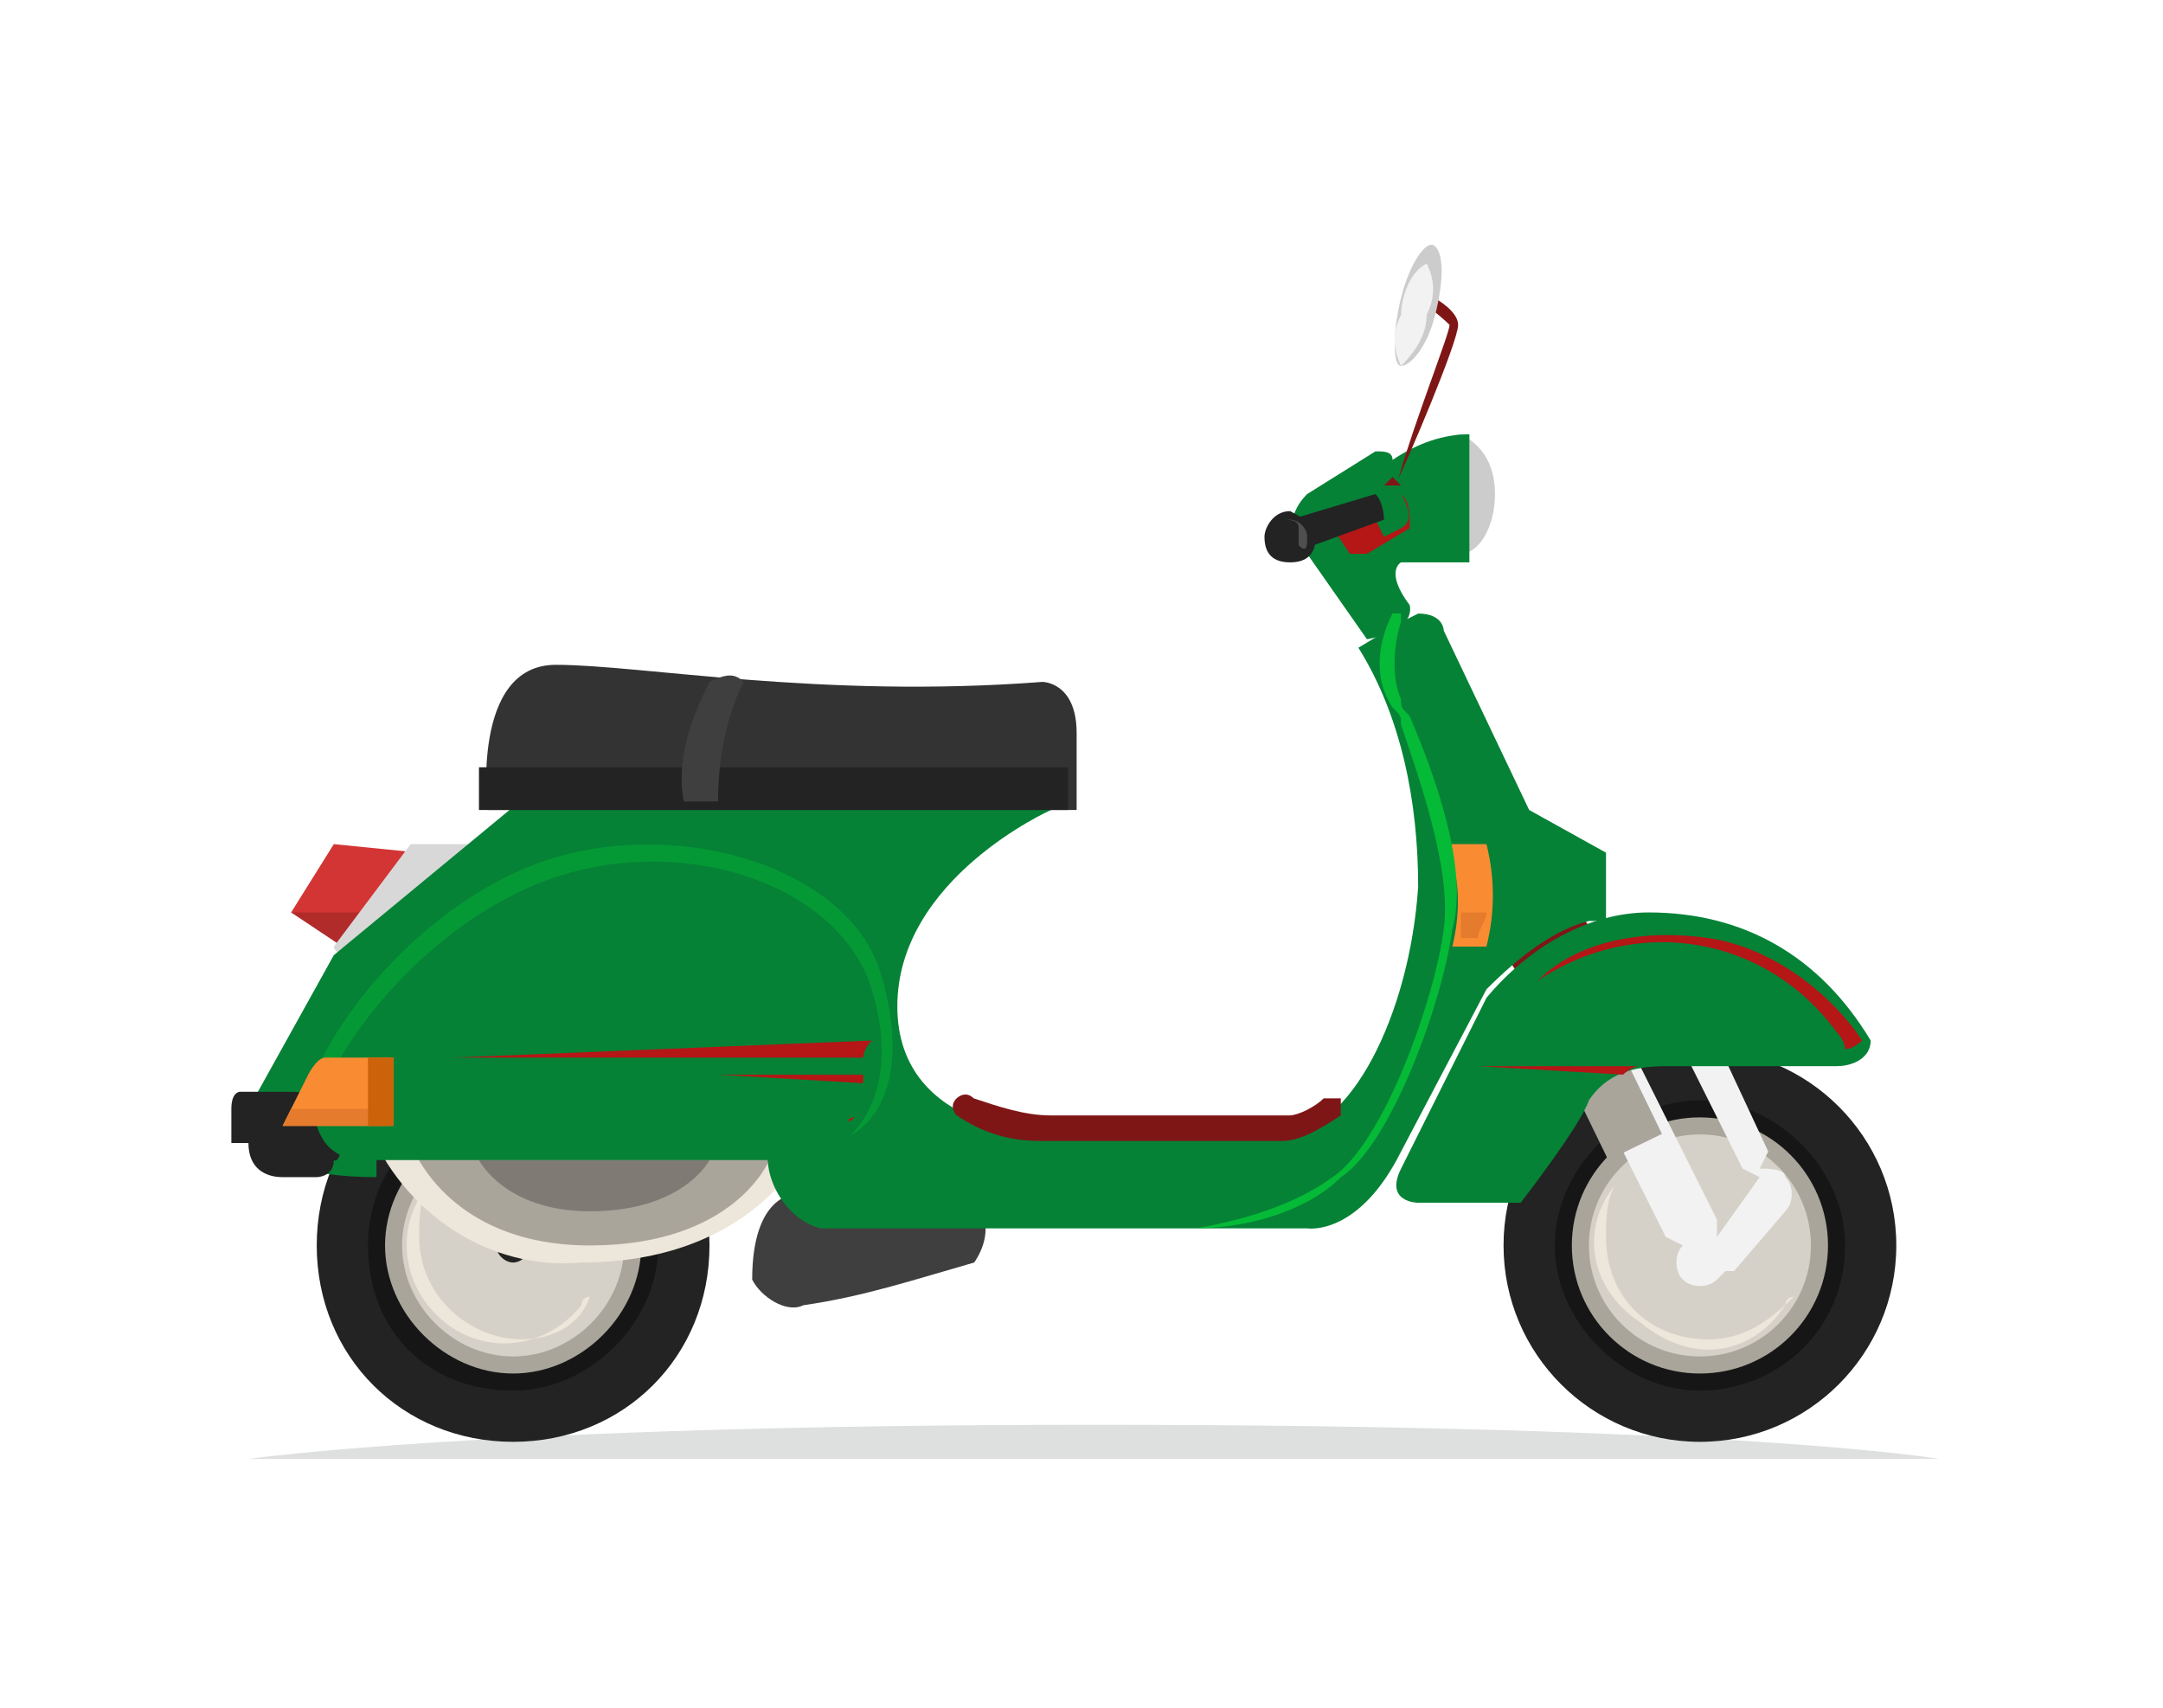 <?xml version="1.0" encoding="utf-8"?>
<!-- Generator: Adobe Illustrator 24.1.2, SVG Export Plug-In . SVG Version: 6.00 Build 0)  -->
<svg version="1.1" id="Livello_1" xmlns="http://www.w3.org/2000/svg" xmlns:xlink="http://www.w3.org/1999/xlink" x="0px" y="0px"
	 viewBox="0 0 25 20" style="enable-background:new 0 0 25 20;" xml:space="preserve" width="38" height="30">
<style type="text/css">
	.st0{fill:#DEE0E0;}
	.st1{fill:#CCCCCC;}
	.st2{fill:#7F1616;}
	.st3{fill:#232323;}
	.st4{fill:#161616;}
	.st5{fill:#AAA59B;}
	.st6{fill:#D6D1C8;}
	.st7{fill:#EDE6DA;}
	.st8{fill:#7F7B74;}
	.st9{fill:#3F3F3F;}
	.st10{fill:#058236;}
	.st11{fill:#D33535;}
	.st12{fill:#B22B2B;}
	.st13{fill:#D8D8D8;}
	.st14{fill:#F98C32;}
	.st15{fill:#059936;}
	.st16{fill:#333333;}
	.st17{fill:#F2F2F2;}
	.st18{fill:#E57B2C;}
	.st19{fill:#05BA36;}
	.st20{fill:#B51616;}
	.st21{fill:#CC620A;}
	.st22{fill:#4F4F4F;}
</style>
<g>
	<g id="Group_14" transform="translate(-904 -490)">
		<g id="Group_9" transform="translate(926.143 514.286)">
			<path id="Path_28" class="st0" d="M-19.4-7.2H0.4c0,0-2.3-0.4-9.9-0.4C-16.6-7.6-19.4-7.2-19.4-7.2z"/>
			<g id="Group_8">
				<path id="Path_29" class="st1" d="M-4.8-18.5c0,0.4-0.2,0.7-0.4,0.7c-0.2,0-0.4-0.3-0.4-0.7s0.2-0.7,0.4-0.7
					C-5-19.1-4.8-18.9-4.8-18.5z"/>
				
					<rect id="Rectangle_12" x="-4.7" y="-13.5" transform="matrix(0.834 -0.552 0.552 0.834 6.636 -4.526)" class="st2" width="1" height="0.4"/>
				<path id="Path_30" class="st3" d="M-14-9.7c0,1.3-1,2.3-2.3,2.3s-2.3-1-2.3-2.3s1-2.3,2.3-2.3S-14-10.9-14-9.7L-14-9.7z"/>
				<path id="Path_31" class="st4" d="M-14.6-9.7c0,0.9-0.8,1.7-1.7,1.7C-17.3-8-18-8.7-18-9.7s0.8-1.7,1.7-1.7
					C-15.4-11.3-14.6-10.6-14.6-9.7L-14.6-9.7z"/>
				<path id="Path_32" class="st5" d="M-14.8-9.7c0,0.8-0.7,1.5-1.5,1.5s-1.5-0.7-1.5-1.5s0.7-1.5,1.5-1.5l0,0
					C-15.5-11.2-14.8-10.5-14.8-9.7z"/>
				<path id="Path_33" class="st6" d="M-15-9.7c0,0.7-0.6,1.3-1.3,1.3c-0.7,0-1.3-0.6-1.3-1.3c0-0.7,0.6-1.3,1.3-1.3l0,0
					C-15.6-10.9-15-10.4-15-9.7z"/>
				<path id="Path_34" class="st3" d="M-16.1-9.7c0,0.1-0.1,0.2-0.2,0.2c-0.1,0-0.2-0.1-0.2-0.2c0-0.1,0.1-0.2,0.2-0.2l0,0
					C-16.2-9.9-16.1-9.8-16.1-9.7z"/>
				<path id="Path_35" class="st7" d="M-16.2-8.6c-0.6,0-1.2-0.5-1.2-1.2c0-0.2,0-0.4,0.1-0.6c-0.4,0.5-0.3,1.2,0.2,1.6
					c0.5,0.4,1.2,0.3,1.6-0.2c0,0,0-0.1,0.1-0.1C-15.5-8.8-15.8-8.6-16.2-8.6z"/>
				<ellipse id="Ellipse_1" class="st3" cx="-2.4" cy="-9.7" rx="2.3" ry="2.3"/>
				<path id="Path_36" class="st4" d="M-0.7-9.7C-0.7-8.7-1.5-8-2.4-8s-1.7-0.8-1.7-1.7s0.8-1.7,1.7-1.7S-0.7-10.6-0.7-9.7L-0.7-9.7
					z"/>
				<circle id="Ellipse_2" class="st5" cx="-2.4" cy="-9.7" r="1.5"/>
				<circle id="Ellipse_3" class="st6" cx="-2.4" cy="-9.7" r="1.3"/>
				<path id="Path_37" class="st7" d="M-2.3-8.6c-0.7,0-1.2-0.5-1.2-1.2c0-0.2,0-0.4,0.1-0.6c-0.4,0.5-0.3,1.2,0.3,1.6
					C-2.5-8.3-1.8-8.4-1.4-9c0,0,0-0.1,0.1-0.1C-1.6-8.8-1.9-8.6-2.3-8.6z"/>
				<path id="Path_38" class="st7" d="M-18-11.1c0.4,1,1.4,1.7,2.5,1.6c2,0,2.6-1.3,2.6-1.3v-0.4H-18z"/>
				<path id="Path_39" class="st5" d="M-17.5-10.9c0,0,0.4,1.2,2.1,1.2c1.7,0,2.1-1,2.1-1V-11L-17.5-10.9z"/>
				<path id="Path_40" class="st8" d="M-16.7-10.7c0,0,0.3,0.6,1.3,0.6c1.1,0,1.4-0.6,1.4-0.6H-16.7z"/>
				<path id="Path_41" class="st9" d="M-13-10.3c0,0-0.5,0-0.5,1c0.1,0.2,0.4,0.4,0.6,0.3c0.7-0.1,1.3-0.3,2-0.5c0,0,0.3-0.4,0-0.7
					L-13-10.3z"/>
				<path id="Path_42" class="st10" d="M-6.3-16.8l-0.7-1h-0.2c0-0.3,0-0.5,0.2-0.7l0.8-0.5c0.1,0,0.2,0,0.2,0.1
					c0.3-0.2,0.6-0.3,0.9-0.3v1.5h-0.8c0,0-0.2,0.1,0.1,0.5C-5.8-17.2-5.7-16.9-6.3-16.8z"/>
				<path id="Path_43" class="st11" d="M-17.4-14.3L-17.4-14.3l-1-0.1l-0.5,0.8l0.6,0.3L-17.4-14.3z"/>
				<path id="Path_44" class="st12" d="M-18.9-13.6L-18.9-13.6l0.6,0.4l0.3-0.4H-18.9z"/>
				<path id="Path_45" class="st13" d="M-16.7-14.4h-0.8l-0.9,1.2c0,0,0,0.1,0.2,0.1h0C-17.9-13.1-16.7-14.4-16.7-14.4z"/>
				<path id="Path_46" class="st10" d="M-13.3-10.9c-0.1,0.4,0.2,0.9,0.6,1c0.1,0,0.2,0,0.3,0H-7c0,0,0.6,0.1,1.1-0.9l1-1.9
					c0.4-0.4,0.8-0.7,1.2-0.8h0.2v-0.8l-0.9-0.5l-1-2.1c0,0,0-0.2-0.3-0.2L-5.9-17l-0.5,0.3c0.5,0.8,0.7,1.8,0.7,2.8
					C-5.8-12.4-6.5-11-7.3-11H-10c0,0-1.8,0-1.8-1.5s1.8-2.3,1.8-2.3v-0.2h-6.1l-2.3,1.9l-1,1.8c0,0-0.2,0.8,1.5,0.8v-0.4H-13.3z"/>
				<path id="Path_47" class="st14" d="M-5.4-14.4h0.5c0.1,0.4,0.1,0.8,0,1.2h-0.4C-5.2-13.6-5.2-14.1-5.4-14.4z"/>
				<path id="Path_48" class="st15" d="M-12.7-10.9h-5.4c-0.3,0-0.5-0.2-0.6-0.4c-0.1-0.4,0.9-2.1,2.5-2.8c1.6-0.7,3.8-0.1,4.2,1.2
					C-11.6-11.6-12.1-10.9-12.7-10.9z"/>
				<path id="Path_49" class="st3" d="M-18.9-11.5h-0.6c0,0-0.1,0-0.1,0.2v0.4h0.2c0,0.3,0.2,0.4,0.4,0.4c0,0,0,0,0,0h0.4
					c0,0,0.2,0,0.2-0.2C-18.3-10.6-18.1-11.5-18.9-11.5z"/>
				<path id="Path_50" class="st10" d="M-13-10.7h-5c-0.3,0-0.5-0.1-0.6-0.4c-0.1-0.4,0.9-2.1,2.5-2.8c1.6-0.7,3.6-0.1,4,1.2
					S-12.4-10.7-13-10.7z"/>
				<path id="Path_51" class="st16" d="M-9.7-14.8h-6.9c0,0-0.2-1.7,0.8-1.7s3.1,0.4,5.7,0.2c0,0,0.4,0,0.4,0.6
					C-9.7-15.4-9.7-15.1-9.7-14.8z"/>
				<path id="Path_52" class="st17" d="M-3.8-11.8l1,2l0.2,0.1c-0.1,0.1-0.1,0.3,0,0.4c0.1,0.1,0.3,0.1,0.4,0c0,0,0,0,0.1-0.1
					c0,0,0,0,0.1,0l0.6-0.7c0.1-0.1,0.1-0.3,0-0.4c0-0.1-0.2-0.1-0.3-0.1l0.1-0.2l-0.7-1.5l-0.4,0.1l0.8,1.6l0.2,0.1l-0.5,0.7V-10
					l-1-2L-3.8-11.8z"/>
				
					<rect id="Rectangle_13" x="-3.8" y="-12" transform="matrix(0.899 -0.437 0.437 0.899 4.662 -2.652)" class="st5" width="0.7" height="1.2"/>
				<path id="Path_53" class="st18" d="M-5.2-13.6c0,0.1,0,0.2,0,0.3H-5c0-0.1,0.1-0.2,0.1-0.3H-5.2z"/>
				<path id="Path_54" class="st10" d="M-4.5-10.2h-1.2c0,0-0.4,0-0.2-0.4l1-2c0.5-0.6,1.2-1,1.9-1c1.1,0,2,0.5,2.6,1.5
					c0,0.2-0.2,0.3-0.4,0.3h-2c-0.4,0-0.7,0.1-0.9,0.4C-3.8-11.1-4.5-10.2-4.5-10.2z"/>
				<g id="Group_2" transform="translate(16.199 9.598)">
					<path id="Path_55" class="st19" d="M-24.5-19.5h-4.2l0,0c0,0,0,0,0,0L-24.5-19.5c0.6-0.1,1.2-0.3,1.6-0.6
						c0.6-0.4,1.2-2.1,1.3-2.9c0.1-0.7-0.3-1.8-0.5-2.4c0-0.1,0-0.1-0.1-0.2c-0.2-0.3-0.2-0.7,0-1.1c0,0,0,0,0.1,0c0,0,0,0,0,0.1
						c-0.1,0.3-0.1,0.7,0,0.9c0,0.1,0,0.1,0.1,0.2c0.3,0.7,0.7,1.8,0.5,2.5c-0.1,0.8-0.7,2.5-1.3,2.9
						C-23.2-19.7-23.9-19.5-24.5-19.5z"/>
				</g>
				<g id="Group_3" transform="translate(30.768 1.419)">
					<path id="Path_56" class="st2" d="M-36.7-20.1L-36.7-20.1c0.2-0.7,0.6-1.7,0.6-1.8c0,0-0.2-0.2-0.4-0.3l0-0.1
						c0.1,0,0.5,0.2,0.5,0.4C-36-21.7-36.6-20.3-36.7-20.1z"/>
				</g>
				<path id="Path_57" class="st14" d="M-17.7-11.1H-19l0.3-0.6c0,0,0.1-0.2,0.2-0.2h0.8V-11.1z"/>
				<path id="Path_58" class="st20" d="M-12.2-11.9H-17l4.9-0.2C-12.2-12-12.2-11.9-12.2-11.9z"/>
				<path id="Path_59" class="st20" d="M-12.3-11.2l-1.2,0L-12.3-11.2C-12.4-11.1-12.4-11.2-12.3-11.2z"/>
				<path id="Path_60" class="st20" d="M-12.3-11.5l-1.4,0L-12.3-11.5C-12.3-11.4-12.3-11.4-12.3-11.5z"/>
				<path id="Path_61" class="st20" d="M-12.2-11.7l-1.7,0l1.7,0.1C-12.2-11.6-12.2-11.7-12.2-11.7z"/>
				<g id="Group_4" transform="translate(19.194 22.477)">
					<path id="Path_62" class="st2" d="M-26.5-33.4h-2.8c-0.4,0-0.7-0.1-1-0.3c0,0-0.1-0.1,0-0.2c0,0,0.1-0.1,0.2,0l0,0
						c0.3,0.1,0.6,0.2,0.9,0.2h2.8c0.1,0,0.3-0.1,0.4-0.2c0,0,0.1,0,0.2,0c0,0,0,0.1,0,0.2C-26.1-33.5-26.3-33.4-26.5-33.4
						L-26.5-33.4z"/>
				</g>
				<path id="Path_63" class="st1" d="M-5.5-20.6C-5.6-20.2-5.8-20-5.9-20c-0.1,0-0.1-0.4,0-0.8s0.3-0.7,0.4-0.6
					C-5.4-21.3-5.4-21-5.5-20.6z"/>
				<path id="Path_64" class="st17" d="M-5.6-20.6c0.1-0.2,0.1-0.4,0-0.6c-0.2,0.1-0.3,0.4-0.3,0.6c-0.1,0.2-0.1,0.4,0,0.6
					C-5.7-20.2-5.6-20.4-5.6-20.6z"/>
				<path id="Path_65" class="st18" d="M-18.9-11.3l-0.1,0.2h1.2v-0.2H-18.9z"/>
				<path id="Path_66" class="st21" d="M-18-11.1h0.3v-0.8H-18C-18-11.9-18-11.1-18-11.1z"/>
				<path id="Path_67" class="st20" d="M-6.7-18.1l0.2,0.3h0.2l0.5-0.3c0-0.2,0-0.3-0.1-0.4c0,0,0.2,0.3,0,0.4L-6.1-18l-0.1-0.2
					L-6.7-18.1z"/>
				<path id="Path_68" class="st3" d="M-6.2-18.5l-1,0.3l0,0.4l1.1-0.4C-6.1-18.2-6.1-18.4-6.2-18.5C-6.2-18.5-6.2-18.5-6.2-18.5z"
					/>
				<g id="Group_5" transform="translate(27.934 6.75)">
					<path id="Path_69" class="st16" d="M-35.2-24.8C-35.2-24.8-35.2-24.8-35.2-24.8C-35.2-24.8-35.2-24.8-35.2-24.8l0.9-0.3
						c0,0,0,0,0,0v0L-35.2-24.8L-35.2-24.8z"/>
				</g>
				<g id="Group_6" transform="translate(28.158 6.903)">
					<path id="Path_70" class="st16" d="M-35.3-24.8C-35.3-24.8-35.3-24.9-35.3-24.8C-35.3-24.9-35.3-24.9-35.3-24.8l0.9-0.4
						c0,0,0,0,0,0v0L-35.3-24.8L-35.3-24.8z"/>
				</g>
				<g id="Group_7" transform="translate(28.051 7.162)">
					<path id="Path_71" class="st16" d="M-35.2-25C-35.3-25-35.3-25-35.2-25C-35.3-25-35.2-25-35.2-25l0.9-0.4h0v0L-35.2-25
						L-35.2-25z"/>
				</g>
				<path id="Path_72" class="st3" d="M-6.9-18c0,0.2-0.1,0.3-0.3,0.3s-0.3-0.1-0.3-0.3c0-0.1,0.1-0.3,0.3-0.3l0,0
					C-7-18.2-6.9-18.1-6.9-18z"/>
				<path id="Path_73" class="st22" d="M-7.2-18.2c0,0-0.1,0-0.1,0c0.1,0,0.2,0,0.2,0.1c0,0.1,0,0.2,0,0.2C-7-17.8-7-17.9-7-18
					C-7-18.1-7.1-18.2-7.2-18.2L-7.2-18.2z"/>
				<path id="Path_74" class="st2" d="M-6-18.7C-6-18.7-6-18.7-6-18.7l-0.1,0.1c0,0,0.1,0,0.1,0c0,0,0.1,0,0.1,0L-6-18.7
					C-5.9-18.7-5.9-18.7-6-18.7z"/>
				<path id="Path_75" class="st20" d="M-3.1-11.8h-1.9l1.7,0.1C-3.3-11.7-3.2-11.8-3.1-11.8z"/>
				<path id="Path_76" class="st20" d="M-0.5-12.1c-0.4-0.6-1.1-1.1-1.8-1.2c-0.7-0.1-1.5,0-2,0.5c1.2-0.8,2.7-0.5,3.5,0.6
					c0,0,0.1,0.1,0.1,0.2C-0.6-12-0.5-12.1-0.5-12.1z"/>
				<path id="Path_77" class="st3" d="M-16.7-15.3c0,0.2,0,0.3,0,0.5h6.9c0,0,0-0.2,0-0.5H-16.7z"/>
				<path id="Path_78" class="st9" d="M-13.6-16.3c-0.1-0.1-0.2-0.1-0.4,0c-0.2,0.4-0.4,0.9-0.3,1.4h0.4
					C-13.9-15.4-13.8-15.9-13.6-16.3z"/>
			</g>
		</g>
	</g>
</g>
</svg>
